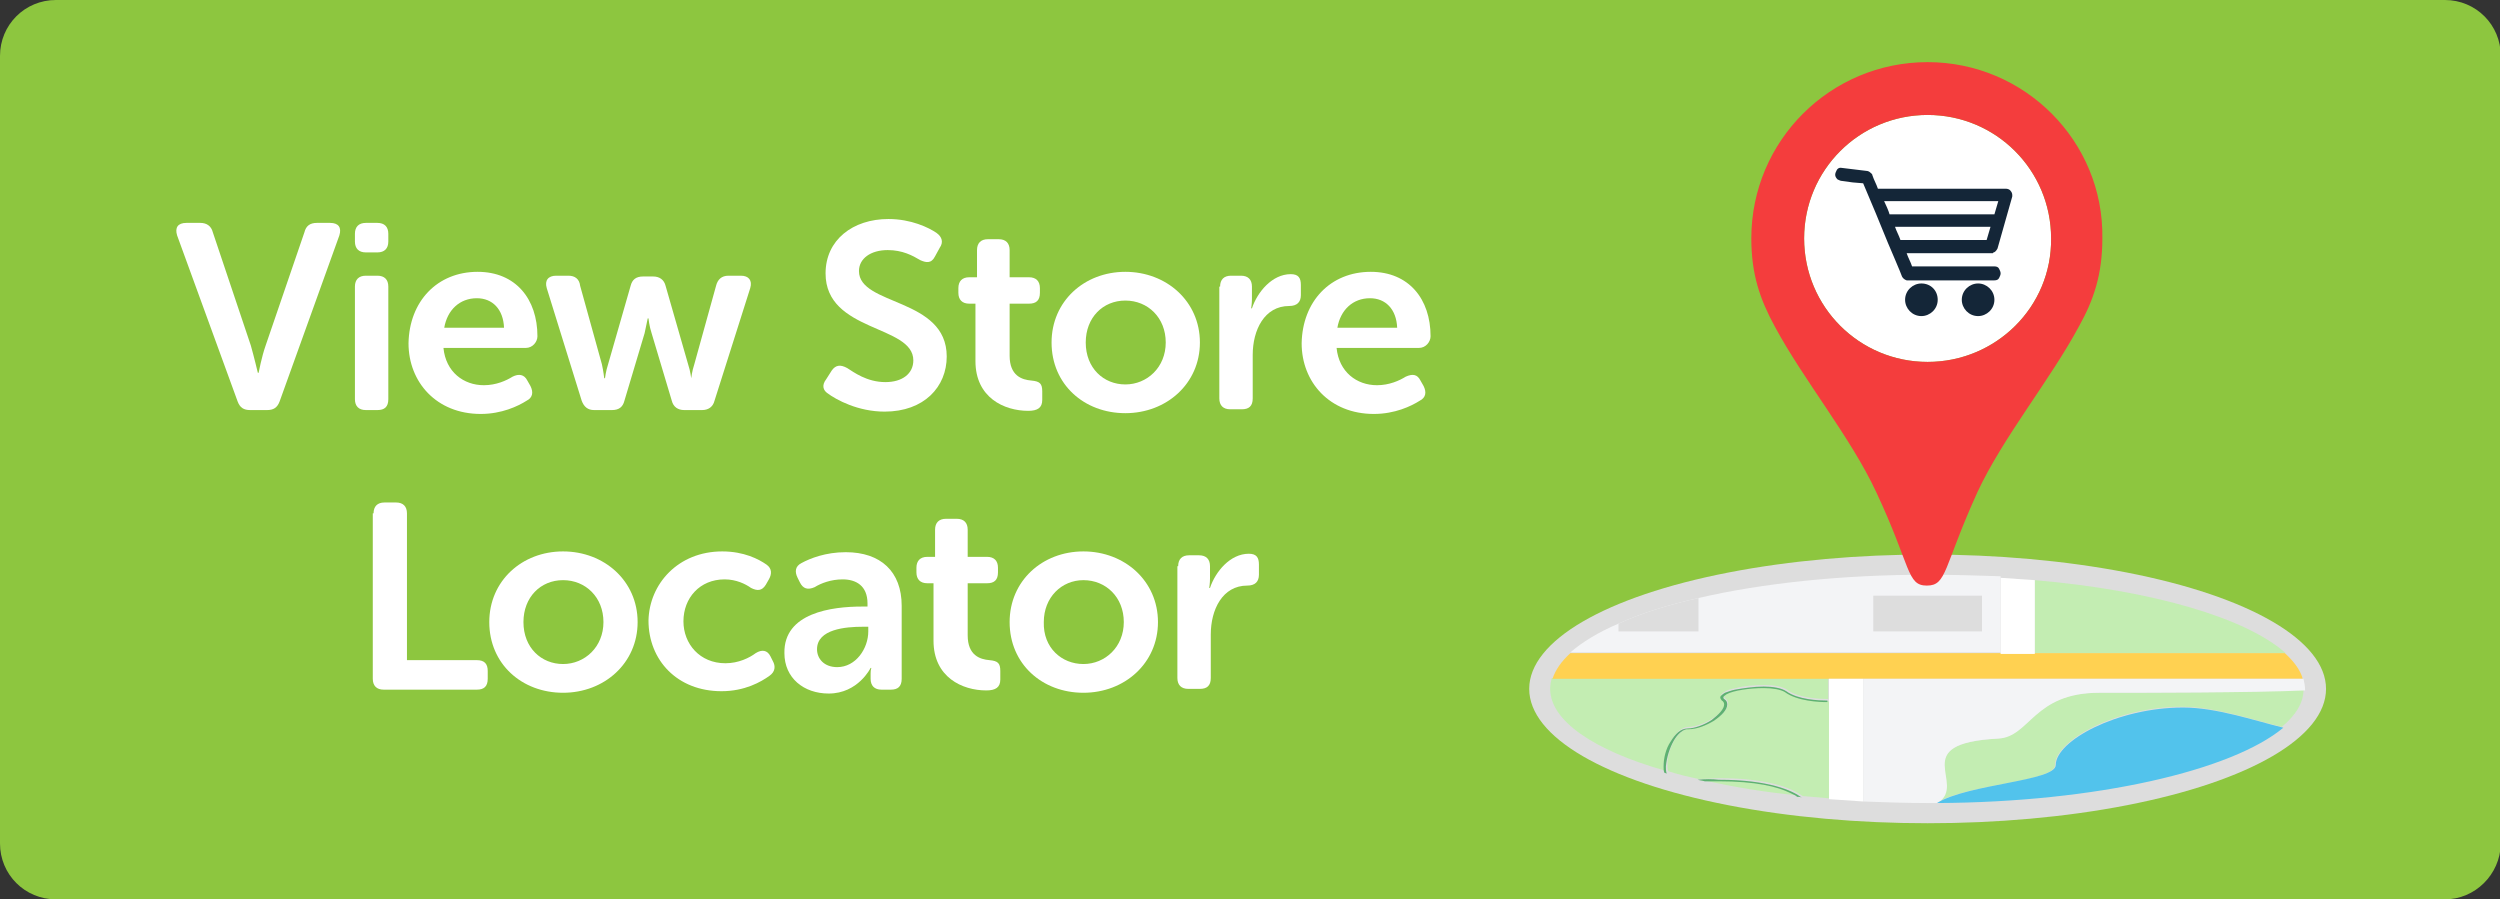 <?xml version="1.0" encoding="utf-8"?>
<!-- Generator: Adobe Illustrator 24.0.1, SVG Export Plug-In . SVG Version: 6.00 Build 0)  -->
<svg version="1.1" id="Layer_1" xmlns="http://www.w3.org/2000/svg" xmlns:xlink="http://www.w3.org/1999/xlink" x="0px" y="0px"
	 viewBox="0 0 321.9 115.8" style="enable-background:new 0 0 321.9 115.8;" xml:space="preserve">
<rect x="0" y="0" width="321.9" height="115.8" fill="#333333" stroke="none"/>
<style type="text/css">
	.st0{fill:#8DC63F;}
	.st1{fill:#FFFFFF;}
	.st2{fill:#DDDDDD;}
	.st3{fill:#C3EDB2;}
	.st4{fill:#FFD151;}
	.st5{fill:#5EB172;}
	.st6{fill:#F3F4F6;}
	.st7{fill:#52C3EC;}
	.st8{fill:#F43D3D;}
	.st9{fill:#142638;}
</style>
<g id="XMLID_50_">
	<path class="st0" d="M314.8,115.8H7.2c-4,0-7.2-3.2-7.2-7.2V7.2C0,3.2,3.2,0,7.2,0h307.6c4,0,7.2,3.2,7.2,7.2v101.5
		C321.9,112.6,318.7,115.8,314.8,115.8z"/>
</g>
<g>
	<path class="st1" d="M22.8,30.3c-0.3-1,0.1-1.6,1.2-1.6h1.8c0.8,0,1.4,0.4,1.6,1.2l4.9,14.6c0.4,1.4,0.9,3.5,0.9,3.5h0.1
		c0,0,0.4-2.1,0.9-3.5l5-14.6c0.2-0.8,0.7-1.2,1.6-1.2h1.7c1.1,0,1.5,0.6,1.2,1.6l-7.7,21.4c-0.3,0.8-0.8,1.1-1.6,1.1h-2.2
		c-0.8,0-1.3-0.3-1.6-1.1L22.8,30.3z"/>
	<path class="st1" d="M45.7,31.1v-1c0-0.9,0.5-1.4,1.4-1.4h1.5c0.9,0,1.4,0.5,1.4,1.4v1c0,0.9-0.5,1.4-1.4,1.4h-1.5
		C46.2,32.5,45.7,32,45.7,31.1z M45.7,36.9c0-0.9,0.5-1.4,1.4-1.4h1.5c0.9,0,1.4,0.5,1.4,1.4v14.5c0,1-0.5,1.4-1.4,1.4h-1.5
		c-0.9,0-1.4-0.5-1.4-1.4V36.9z"/>
	<path class="st1" d="M61.5,35c4.9,0,7.7,3.5,7.7,8.3c0,0.7-0.6,1.5-1.5,1.5H57.1c0.3,3.1,2.6,4.8,5.2,4.8c1.6,0,2.9-0.6,3.7-1.1
		c0.8-0.4,1.5-0.3,1.9,0.5l0.4,0.7c0.4,0.8,0.3,1.5-0.5,1.9c-1.1,0.7-3.2,1.7-5.9,1.7c-5.7,0-9.3-4.1-9.3-9.1
		C52.7,38.8,56.3,35,61.5,35z M64.9,42.2c-0.1-2.4-1.5-3.8-3.5-3.8c-2.2,0-3.8,1.5-4.2,3.8H64.9z"/>
	<path class="st1" d="M70.4,37.1c-0.3-1,0.2-1.6,1.2-1.6h1.6c0.8,0,1.4,0.4,1.5,1.3l2.8,10.1c0.2,0.9,0.3,1.8,0.3,1.8h0.1
		c0,0,0.1-0.9,0.4-1.8l2.9-10.1c0.2-0.8,0.7-1.2,1.6-1.2h1.3c0.8,0,1.4,0.4,1.6,1.2l2.9,10.1c0.3,0.9,0.4,1.8,0.4,1.8H89
		c0,0,0.1-0.9,0.4-1.8l2.8-10.1c0.2-0.8,0.7-1.3,1.6-1.3h1.6c1,0,1.5,0.6,1.2,1.6L92,51.6c-0.2,0.8-0.8,1.2-1.6,1.2h-2.3
		c-0.8,0-1.4-0.4-1.6-1.2l-2.6-8.7C83.6,42,83.5,41,83.5,41h-0.1c0,0-0.2,1-0.4,1.9l-2.6,8.7c-0.2,0.8-0.7,1.2-1.6,1.2h-2.3
		c-0.8,0-1.3-0.4-1.6-1.2L70.4,37.1z"/>
	<path class="st1" d="M106.4,48.8l0.7-1.1c0.5-0.7,1.1-0.8,2-0.3c0.8,0.5,2.5,1.8,4.9,1.8c2.2,0,3.6-1.1,3.6-2.8
		c0-4.6-11.3-3.6-11.3-11.2c0-4.3,3.5-7,8.1-7c2.9,0,5.2,1.1,6.2,1.8c0.7,0.5,0.9,1.2,0.4,1.9l-0.6,1.1c-0.5,1-1.2,0.8-1.9,0.5
		c-1-0.6-2.3-1.3-4.2-1.3c-2.2,0-3.7,1.1-3.7,2.7c0,4.5,11.3,3.4,11.3,11c0,3.9-2.9,7.1-8,7.1c-3.4,0-6.2-1.5-7.4-2.4
		C106.1,50.3,105.7,49.7,106.4,48.8z"/>
	<path class="st1" d="M125.7,39.1h-0.9c-0.9,0-1.4-0.5-1.4-1.4v-0.6c0-0.9,0.5-1.4,1.4-1.4h1v-3.5c0-0.9,0.5-1.4,1.4-1.4h1.4
		c0.9,0,1.4,0.5,1.4,1.4v3.5h2.5c0.9,0,1.4,0.5,1.4,1.4v0.6c0,1-0.5,1.4-1.4,1.4H130v6.7c0,2.6,1.6,3.1,2.8,3.2
		c1.1,0.1,1.4,0.4,1.4,1.4v1.1c0,1-0.6,1.4-1.8,1.4c-3.1,0-6.8-1.7-6.8-6.4V39.1z"/>
	<path class="st1" d="M144.9,35c5.3,0,9.6,3.8,9.6,9.1c0,5.3-4.3,9.1-9.6,9.1c-5.3,0-9.5-3.7-9.5-9.1C135.4,38.8,139.6,35,144.9,35z
		 M144.9,49.5c2.8,0,5.2-2.2,5.2-5.4c0-3.2-2.3-5.4-5.2-5.4s-5.1,2.2-5.1,5.4C139.8,47.4,142.1,49.5,144.9,49.5z"/>
	<path class="st1" d="M157.1,36.9c0-0.9,0.5-1.4,1.4-1.4h1.3c0.9,0,1.4,0.5,1.4,1.4v1.6c0,0.6-0.1,1.2-0.1,1.2h0.1
		c0.7-2.1,2.6-4.4,5-4.4c1,0,1.3,0.5,1.3,1.4v1.3c0,0.9-0.5,1.4-1.5,1.4c-3.2,0-4.7,3.1-4.7,6.3v5.6c0,1-0.5,1.4-1.4,1.4h-1.5
		c-0.9,0-1.4-0.5-1.4-1.4V36.9z"/>
	<path class="st1" d="M176.5,35c4.9,0,7.7,3.5,7.7,8.3c0,0.7-0.6,1.5-1.5,1.5h-10.6c0.3,3.1,2.6,4.8,5.2,4.8c1.6,0,2.9-0.6,3.7-1.1
		c0.9-0.4,1.5-0.3,1.9,0.5l0.4,0.7c0.4,0.8,0.3,1.5-0.5,1.9c-1.1,0.7-3.2,1.7-5.9,1.7c-5.7,0-9.3-4.1-9.3-9.1
		C167.7,38.8,171.3,35,176.5,35z M179.9,42.2c-0.1-2.4-1.5-3.8-3.5-3.8c-2.2,0-3.8,1.5-4.2,3.8H179.9z"/>
	<path class="st1" d="M48.1,66.1c0-0.9,0.5-1.4,1.4-1.4H51c0.9,0,1.4,0.5,1.4,1.4V85h9c1,0,1.4,0.5,1.4,1.4v1c0,1-0.5,1.4-1.4,1.4
		h-12c-0.9,0-1.4-0.5-1.4-1.4V66.1z"/>
	<path class="st1" d="M72.5,71c5.3,0,9.6,3.8,9.6,9.1c0,5.3-4.3,9.1-9.6,9.1c-5.3,0-9.5-3.7-9.5-9.1C63,74.8,67.2,71,72.5,71z
		 M72.5,85.5c2.8,0,5.2-2.2,5.2-5.4c0-3.2-2.3-5.4-5.2-5.4s-5.1,2.2-5.1,5.4C67.4,83.4,69.7,85.5,72.5,85.5z"/>
	<path class="st1" d="M93,71c2.8,0,4.7,1,5.7,1.7c0.7,0.5,0.7,1.2,0.3,1.9l-0.4,0.7c-0.5,0.8-1.1,0.8-1.9,0.4
		c-0.7-0.5-1.9-1.1-3.4-1.1c-3.2,0-5.3,2.4-5.3,5.4c0,2.9,2.1,5.4,5.4,5.4c1.7,0,3.1-0.7,3.9-1.3c0.8-0.5,1.5-0.4,1.9,0.4l0.3,0.6
		c0.4,0.7,0.3,1.4-0.4,1.9c-1.1,0.8-3.2,2-6.2,2c-5.7,0-9.4-4-9.4-9.1C83.6,75.2,87.3,71,93,71z"/>
	<path class="st1" d="M111,78.1h0.7v-0.4c0-2.3-1.5-3.1-3.2-3.1c-1.5,0-2.8,0.5-3.6,1c-0.9,0.4-1.5,0.2-1.9-0.6l-0.3-0.6
		c-0.4-0.8-0.3-1.5,0.5-1.9c1.1-0.6,3.1-1.4,5.7-1.4c4.5,0,7.2,2.5,7.2,6.9v9.4c0,1-0.5,1.4-1.4,1.4h-1.2c-0.9,0-1.4-0.5-1.4-1.4
		v-0.7c0-0.5,0.1-0.7,0.1-0.7h-0.1c0,0-1.6,3.3-5.4,3.3c-3.2,0-5.7-2-5.7-5.2C100.9,78.9,107.1,78.1,111,78.1z M107.8,85.9
		c2.4,0,4-2.4,4-4.6v-0.6h-0.7c-2.2,0-5.9,0.3-5.9,2.9C105.2,84.8,106.1,85.9,107.8,85.9z"/>
	<path class="st1" d="M120.3,75.1h-0.9c-0.9,0-1.4-0.5-1.4-1.4v-0.6c0-0.9,0.5-1.4,1.4-1.4h1v-3.5c0-0.9,0.5-1.4,1.4-1.4h1.4
		c0.9,0,1.4,0.5,1.4,1.4v3.5h2.5c0.9,0,1.4,0.5,1.4,1.4v0.6c0,1-0.5,1.4-1.4,1.4h-2.5v6.7c0,2.6,1.6,3.1,2.8,3.2
		c1.1,0.1,1.4,0.4,1.4,1.4v1.1c0,1-0.6,1.4-1.8,1.4c-3.1,0-6.8-1.7-6.8-6.4V75.1z"/>
	<path class="st1" d="M139.5,71c5.3,0,9.6,3.8,9.6,9.1c0,5.3-4.3,9.1-9.6,9.1s-9.5-3.7-9.5-9.1C130,74.8,134.2,71,139.5,71z
		 M139.5,85.5c2.8,0,5.2-2.2,5.2-5.4c0-3.2-2.3-5.4-5.2-5.4c-2.8,0-5.1,2.2-5.1,5.4C134.3,83.4,136.7,85.5,139.5,85.5z"/>
	<path class="st1" d="M151.7,72.9c0-0.9,0.5-1.4,1.4-1.4h1.3c0.9,0,1.4,0.5,1.4,1.4v1.6c0,0.6-0.1,1.2-0.1,1.2h0.1
		c0.7-2.1,2.6-4.4,5-4.4c1,0,1.3,0.5,1.3,1.4v1.3c0,0.9-0.5,1.4-1.5,1.4c-3.2,0-4.7,3.1-4.7,6.3v5.6c0,1-0.5,1.4-1.4,1.4h-1.5
		c-0.9,0-1.4-0.5-1.4-1.4V72.9z"/>
</g>
<g>
	<g id="map">
		<ellipse class="st2" cx="248.2" cy="88.7" rx="51.3" ry="17.3"/>
		<path class="st3" d="M235.2,90.3c-0.9,0-3.7-0.1-5.3-1.3c-0.5-0.4-1.5-0.5-2.7-0.5c-1.8,0-3.9,0.4-4.8,0.8
			c-0.3,0.1-0.4,0.3-0.4,0.4c0,0.1,0,0.1,0.1,0.2c0.3,0.2,0.4,0.4,0.4,0.7c0,0.7-0.8,1.5-1.7,2.1c-1,0.6-2.2,1.1-3.3,1.1
			c-0.6,0-1.3,0.6-1.9,1.5c-0.5,0.9-0.9,2.1-0.9,3.1c0,0.3,0,0.6,0.1,0.9c1.2,0.4,2.5,0.7,3.9,1c0.9,0,1.8-0.1,2.7-0.1
			c6.5,0,9.5,1.4,10.7,2.3c1.1,0.1,2.3,0.2,3.5,0.3V90.3C235.5,90.3,235.4,90.3,235.2,90.3z"/>
		<path class="st3" d="M221.3,100.5c-0.6,0-1.2,0-1.8,0c3.6,0.8,7.6,1.5,11.9,1.9c-0.2-0.2-0.5-0.3-0.9-0.5
			C228.9,101.3,226.1,100.5,221.3,100.5z"/>
		<path class="st3" d="M215.2,95.3c0.6-0.9,1.3-1.7,2.2-1.7c0.9,0,2.2-0.5,3.1-1.1c1-0.6,1.6-1.4,1.6-2c0-0.2-0.1-0.4-0.3-0.5
			c-0.1-0.1-0.2-0.2-0.2-0.4c0-0.2,0.2-0.4,0.6-0.6c0.3-0.2,0.8-0.3,1.3-0.4c1.1-0.3,2.4-0.4,3.7-0.4c1.2,0,2.3,0.2,2.9,0.6
			c1.4,1.1,4.3,1.2,5.1,1.2c0.2,0,0.2,0,0.2,0l0,0.1v-2.8h-35.6c-0.1,0.4-0.2,0.9-0.2,1.4c0,4.1,5.6,7.9,14.7,10.5
			c-0.1-0.2-0.1-0.5-0.1-0.8C214.3,97.4,214.7,96.3,215.2,95.3z"/>
		<path class="st3" d="M294.3,84.1c-5-4.5-17.1-8.1-32.3-9.4v9.4H294.3z"/>
		<path class="st3" d="M270.2,89.2c-8.5,0-8.8,5.6-13,5.9c-11.9,0.7-3.8,5.8-7.9,8.3c0,0,0,0,0,0c4.1-2.5,15.3-2.7,15.3-4.9
			c0-3.1,7.8-7.5,16.3-7.5c4.2,0,8.9,1.6,12.9,2.6c1.8-1.5,2.8-3.1,2.8-4.8C289.8,89.2,275.7,89.2,270.2,89.2z"/>
		<path class="st4" d="M239.8,87.4h56.7c-0.3-1.1-1.1-2.2-2.3-3.3H262h-4.4h-55.4c-1.1,1-1.9,2.1-2.3,3.3h35.6H239.8z"/>
		<path class="st1" d="M262,84.1v-9.4c-1.4-0.1-2.9-0.2-4.4-0.3v9.8H262z"/>
		<path class="st1" d="M235.5,87.4v2.8l0,0.1c0,0,0,0,0,0v12.6c1.4,0.1,2.9,0.2,4.4,0.3V87.4H235.5z"/>
		<path class="st5" d="M215.5,95.4c0.5-0.9,1.3-1.6,1.9-1.5c1.1,0,2.3-0.5,3.3-1.1c1-0.7,1.7-1.4,1.7-2.1c0-0.3-0.1-0.5-0.4-0.7
			c-0.1-0.1-0.1-0.1-0.1-0.2c0-0.1,0.1-0.2,0.4-0.4c0.9-0.5,3-0.8,4.8-0.8c1.2,0,2.2,0.2,2.7,0.5c1.6,1.2,4.5,1.3,5.3,1.3
			c0.1,0,0.2,0,0.2,0v-0.1l0-0.1c0,0-0.1,0-0.2,0c-0.8,0-3.6-0.1-5.1-1.2c-0.6-0.4-1.7-0.6-2.9-0.6c-1.2,0-2.6,0.2-3.7,0.4
			c-0.5,0.1-1,0.3-1.3,0.4c-0.3,0.2-0.6,0.4-0.6,0.6c0,0.1,0.1,0.3,0.2,0.4c0.2,0.1,0.3,0.3,0.3,0.5c0,0.6-0.7,1.3-1.6,2
			c-0.9,0.6-2.2,1.1-3.1,1.1c-0.9,0-1.6,0.7-2.2,1.7c-0.6,0.9-0.9,2.1-0.9,3.2c0,0.3,0,0.5,0.1,0.8c0.1,0,0.2,0.1,0.3,0.1
			c-0.1-0.3-0.1-0.6-0.1-0.9C214.6,97.5,215,96.3,215.5,95.4z"/>
		<path class="st5" d="M218.6,100.4c0.3,0.1,0.6,0.1,0.9,0.2c0.6,0,1.2,0,1.8,0c4.8,0,7.6,0.7,9.2,1.5c0.4,0.2,0.7,0.3,0.9,0.5
			c0.2,0,0.4,0,0.6,0.1c-1.2-0.9-4.2-2.3-10.7-2.3C220.5,100.3,219.6,100.3,218.6,100.4z"/>
		<polygon class="st5" points="235.5,90.3 235.5,90.1 235.5,90.3 		"/>
		<path class="st6" d="M257.3,95.1c4.1-0.2,4.5-5.9,13-5.9c5.4,0,19.6,0,26.5-0.3c0,0,0-0.1,0-0.1c0-0.5-0.1-0.9-0.2-1.4h-56.7v15.8
			c2.7,0.1,5.5,0.2,8.4,0.2c0.4,0,0.8,0,1.2,0C253.4,100.9,245.4,95.7,257.3,95.1z"/>
		<path class="st7" d="M264.7,98.5c0,2.1-11.2,2.4-15.3,4.9c20.6-0.1,38-4.2,44.6-9.7c-4-1-8.7-2.6-12.9-2.6
			C272.6,91.1,264.7,95.4,264.7,98.5z"/>
		<path class="st6" d="M248.2,74c-11.1,0-21.3,1.1-29.5,3c-4,0.9-7.5,2-10.3,3.3c-2.6,1.1-4.7,2.4-6.2,3.7h55.4v-9.8
			C254.6,74.1,251.4,74,248.2,74z"/>
		<path class="st2" d="M218.7,81.3v-4.3c-4,0.9-7.5,2-10.3,3.3v1H218.7z"/>
		<rect x="241.2" y="76.7" class="st2" width="14" height="4.6"/>
	</g>
	<g id="bubble">
		<g>
			<path class="st1" d="M248.2,46.6c-8.8,0-15.9-7.1-15.9-15.9c0-8.8,7.1-15.9,15.9-15.9c8.8,0,15.9,7.1,15.9,15.9
				C264.2,39.5,257,46.6,248.2,46.6z"/>
			<path class="st8" d="M248.2,8c-12.5,0-22.7,10.1-22.7,22.7c0,4.6,1.1,7.8,3,11.3c3.7,6.9,9.8,14.3,13.1,21.4
				c4.5,9.6,3.9,12,6.5,12c2.6,0,2.1-2.3,6.5-12c3.3-7.1,9.4-14.5,13.1-21.4c1.9-3.4,3-6.7,3-11.3C270.9,18.2,260.7,8,248.2,8z
				 M248.2,46.6c-8.8,0-15.9-7.1-15.9-15.9c0-8.8,7.1-15.9,15.9-15.9c8.8,0,15.9,7.1,15.9,15.9C264.2,39.5,257,46.6,248.2,46.6z"/>
		</g>
	</g>
	<g>
		<path class="st9" d="M247.4,36.5c-1.1,0-2.1,0.9-2.1,2.1c0,1.1,0.9,2.1,2.1,2.1c1.1,0,2.1-0.9,2.1-2.1
			C249.5,37.4,248.6,36.5,247.4,36.5z M256.9,32.4c0.1-0.1,0.2-0.2,0.3-0.4c0.6-2.2,1.3-4.5,1.9-6.7c0-0.1,0-0.2,0-0.2
			c0-0.2-0.1-0.4-0.2-0.5c-0.1-0.2-0.4-0.3-0.6-0.3c-1.4,0-16.4,0-16.5,0c-0.2-0.6-0.5-1.1-0.7-1.7c0-0.2-0.2-0.3-0.3-0.4
			c-0.1-0.1-0.3-0.2-0.5-0.2c0,0,0,0,0,0c-1.6-0.2-3.3-0.4-3.3-0.4c-0.2,0-0.4,0.1-0.5,0.3c-0.1,0.2-0.2,0.4-0.2,0.6
			c0,0.2,0.1,0.4,0.3,0.6c0.2,0.1,0.4,0.2,0.6,0.2c1.4,0.2,1.3,0.2,2.7,0.3c1.1,2.6,2.2,5.2,3.2,7.7c0,0,1.8,4.2,1.8,4.3
			c0.1,0.2,0.3,0.4,0.6,0.5c0,0,11.3,0,11.3,0c0.3,0,0.5-0.1,0.6-0.3c0.1-0.2,0.2-0.4,0.2-0.6s-0.1-0.4-0.2-0.6
			c-0.1-0.2-0.3-0.3-0.6-0.3h-10.6c-0.2-0.6-0.5-1.1-0.7-1.7c2.8,0,10,0,11.1,0C256.6,32.5,256.8,32.5,256.9,32.4z M243.3,27.6
			c-0.1-0.4-0.5-1.3-0.7-1.7c2.7,0,12.1,0,14.7,0c-0.2,0.6-0.3,1.1-0.5,1.7C255.1,27.6,243.3,27.6,243.3,27.6z M255.8,30.9
			c-2.9,0-10,0-11.1,0c-0.2-0.6-0.5-1.1-0.7-1.7c2.9,0,10.6,0,12.3,0C256.1,29.8,256,30.3,255.8,30.9z M254.7,36.5
			c-1.1,0-2.1,0.9-2.1,2.1c0,1.1,0.9,2.1,2.1,2.1c1.1,0,2.1-0.9,2.1-2.1C256.8,37.4,255.8,36.5,254.7,36.5z"/>
	</g>
</g>
</svg>
